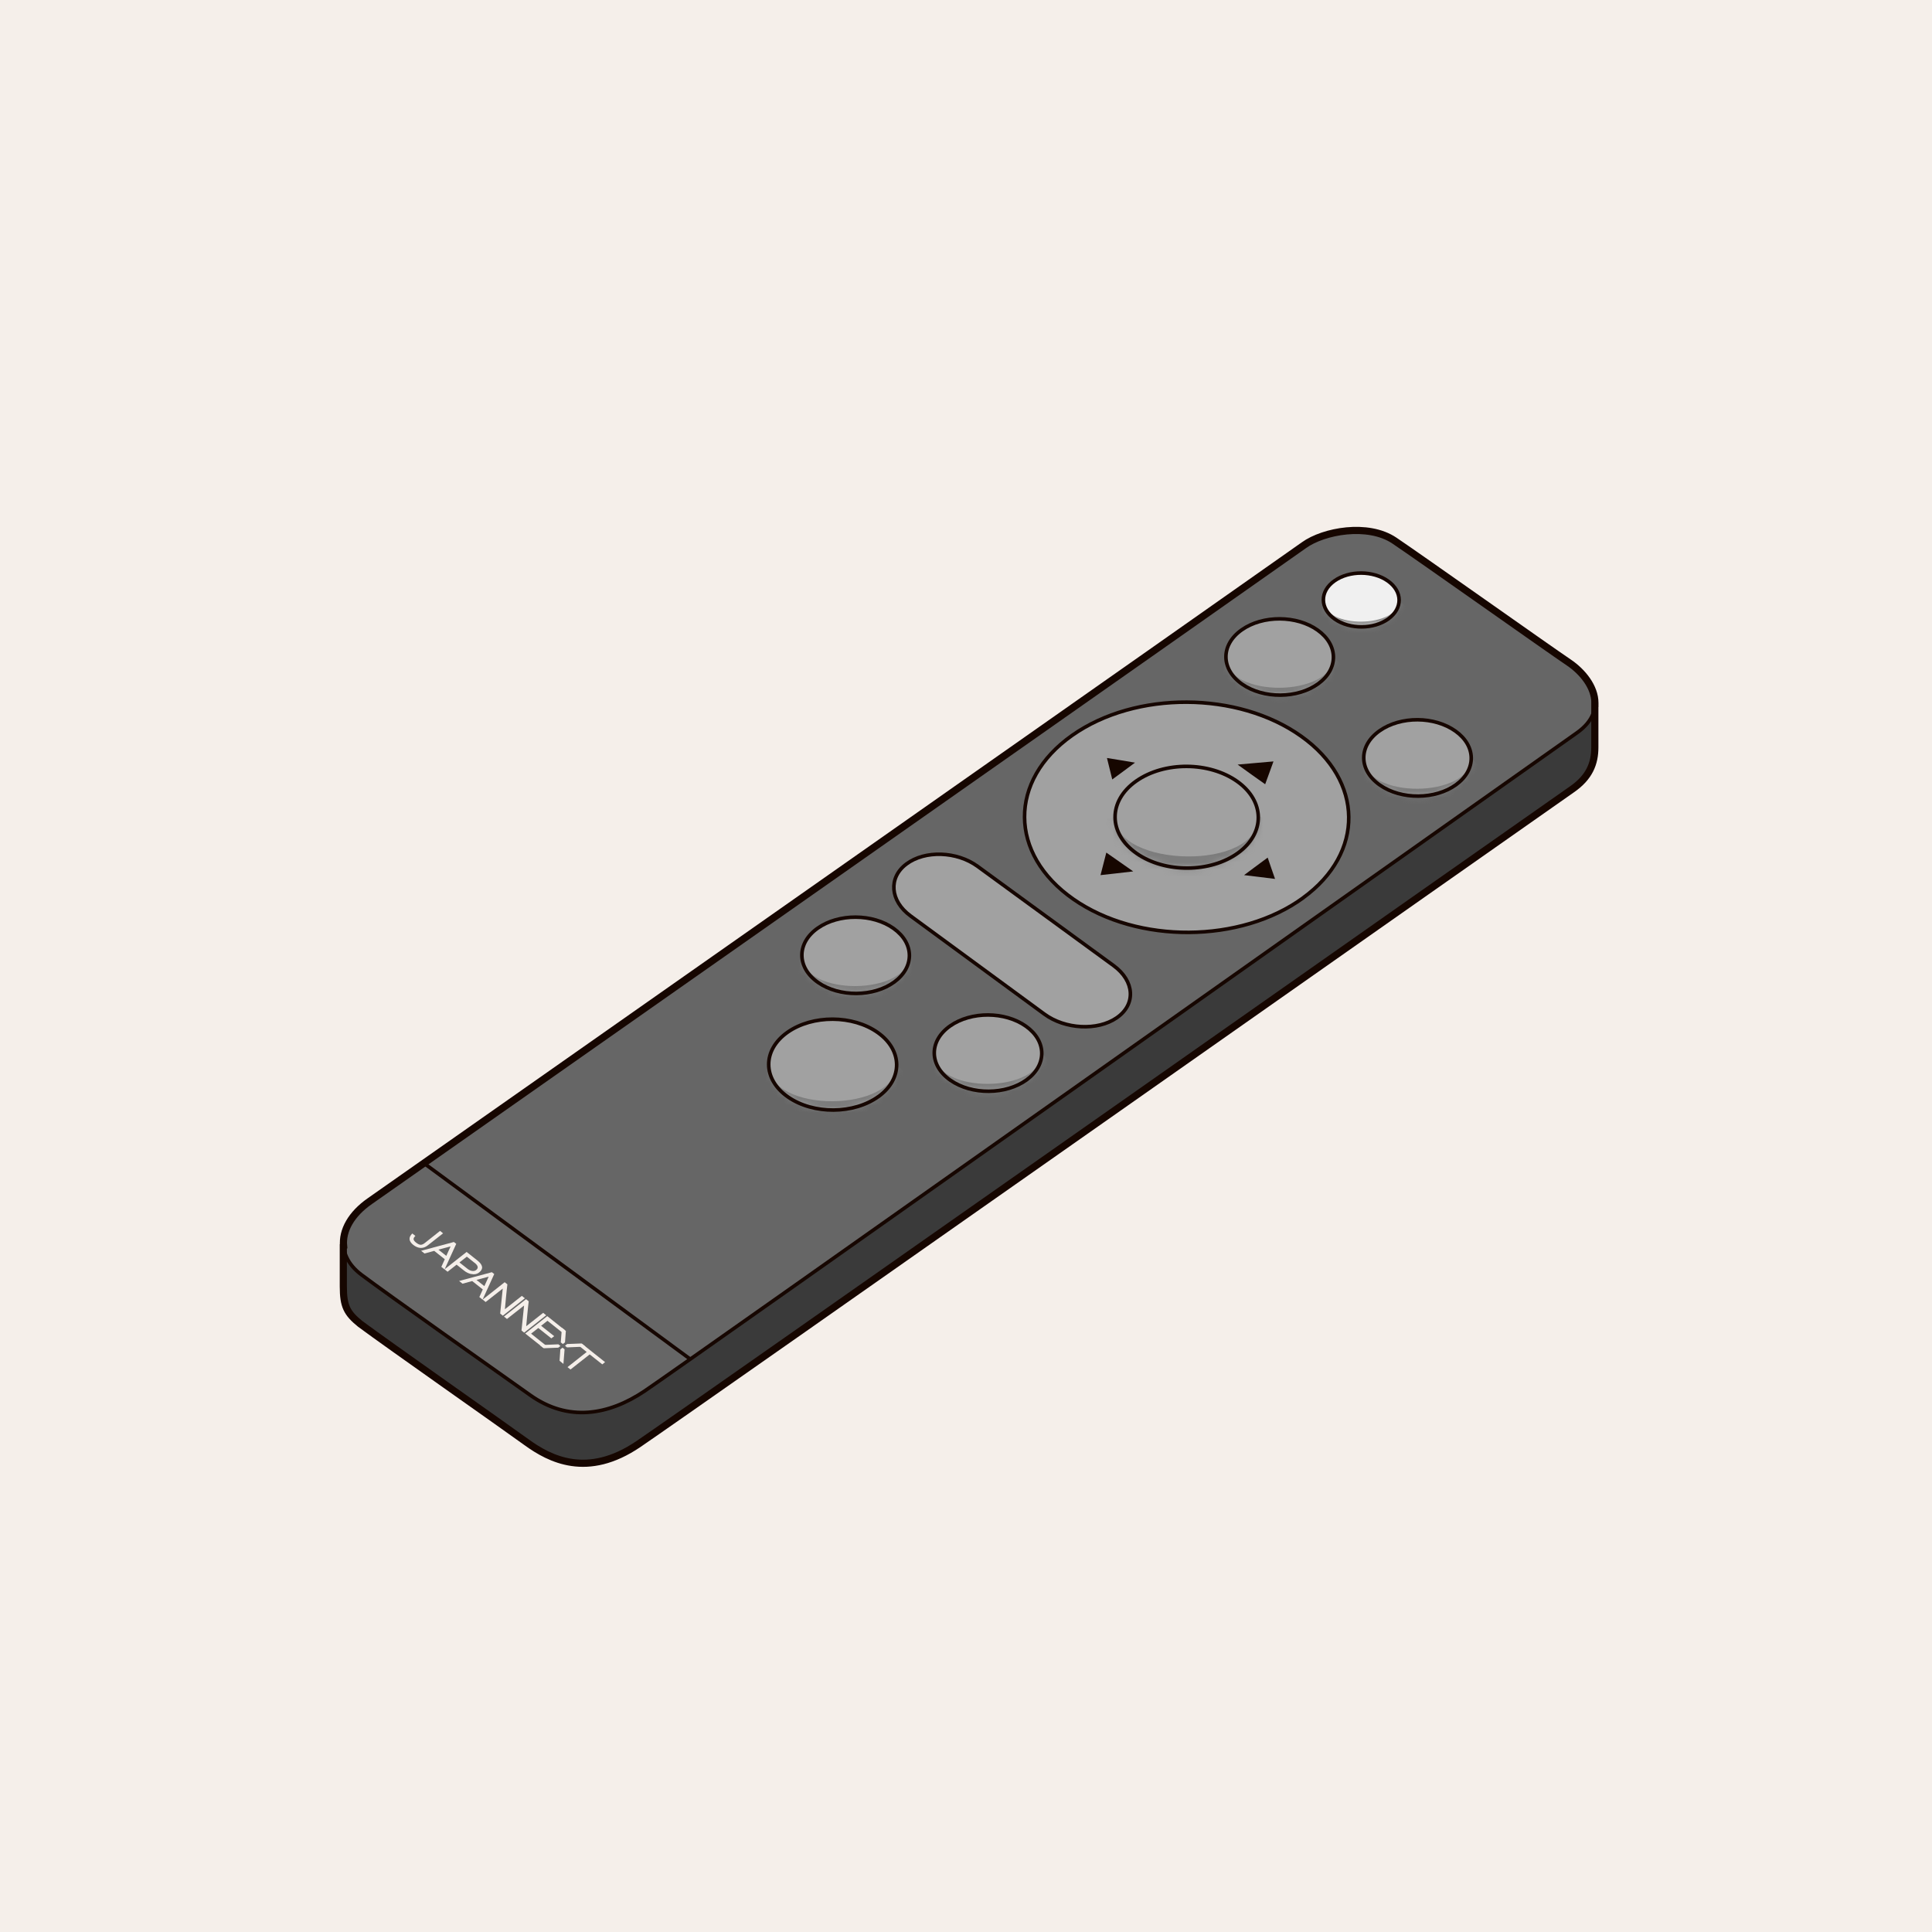 <svg xmlns="http://www.w3.org/2000/svg" fill="none" viewBox="0 0 270 270" height="270" width="270">
<g clip-path="url(#clip0_161_169)">
<rect fill="#F5EFEA" height="270" width="270"></rect>
<path stroke-miterlimit="10" stroke="#F5EFEA" fill="#F5EFEA" d="M270 0H0V270H270V0Z"></path>
<path fill="#3A3A3A" d="M222.89 98.51V104.45C222.89 106.66 222.15 108.62 219.68 110.32C217.21 112.02 96.38 196.96 89.23 201.81C82.08 206.66 76.85 203.92 73.6 201.55C70.34 199.19 54.32 187.96 50.36 185.02C48.49 183.51 47.99 182.53 47.99 179.79V174.17H48.02C48.16 175.6 48.97 176.99 50.49 178.13C54.32 181 68.81 191.21 74.11 194.98C79.4 198.75 85.02 197.79 90.06 194.4C90.67 194 92.93 192.42 96.45 189.94H96.46C122.34 171.76 216.19 105.35 220.34 102.43C222.07 101.21 222.81 99.85 222.89 98.51Z"></path>
<path fill="#666666" d="M222.88 98.23C222.88 96.01 221.15 93.88 219.25 92.6C216.13 90.49 198.57 78.04 194.87 75.55C191.17 73.06 184.98 74.21 182.23 76.19C179.89 77.88 86.7 143.29 59.24 162.56C54.48 165.9 51.7 167.85 51.7 167.85C49.09 169.66 47.79 171.98 48.02 174.16C48.16 175.6 48.97 176.99 50.49 178.13C54.32 181 68.81 191.21 74.11 194.98C79.4 198.75 85.02 197.79 90.06 194.4C90.67 194 92.93 192.42 96.45 189.94H96.46C122.34 171.76 216.19 105.35 220.34 102.43C222.07 101.21 222.81 99.85 222.89 98.51V98.23H222.88ZM173.54 88.02C176.47 85.95 181.22 85.98 184.14 88.06C187.04 90.13 187.09 93.47 184.23 95.55C181.34 97.66 176.57 97.69 173.59 95.61C170.59 93.52 170.57 90.11 173.54 88.02ZM122.78 153.24C119.34 155.74 113.66 155.79 110.11 153.31C106.54 150.82 106.52 146.76 110.05 144.27C113.55 141.81 119.19 141.85 122.67 144.32C126.13 146.78 126.18 150.76 122.78 153.24ZM124.97 137.25C122.08 139.35 117.31 139.39 114.33 137.31C111.33 135.21 111.31 131.8 114.27 129.71C117.21 127.65 121.95 127.68 124.88 129.75C127.78 131.82 127.83 135.16 124.97 137.25ZM143.47 150.91C140.58 153.02 135.81 153.06 132.83 150.97C129.83 148.88 129.81 145.47 132.78 143.38C135.72 141.31 140.46 141.34 143.38 143.42C146.29 145.49 146.33 148.83 143.47 150.91ZM156.06 142.23C153.38 144.08 148.86 143.85 145.95 141.72L127.25 128C125.71 126.86 124.92 125.4 124.92 124C124.92 122.79 125.5 121.62 126.68 120.74C129.26 118.81 133.72 118.96 136.63 121.08L155.63 134.95C157.19 136.08 157.97 137.53 157.97 138.91C157.97 140.16 157.34 141.35 156.06 142.23ZM182.11 125.48C173.4 131.82 159.01 131.94 150.01 125.66C140.97 119.35 140.91 109.06 149.86 102.76C158.72 96.53 173.03 96.62 181.84 102.88C190.61 109.12 190.74 119.2 182.11 125.48ZM186.55 86.53C184.43 85.05 184.42 82.65 186.51 81.18C188.58 79.72 191.92 79.74 193.98 81.2C196.03 82.66 196.06 85.01 194.04 86.48C192.01 87.97 188.65 87.99 186.55 86.53ZM203.49 109.66C200.6 111.77 195.83 111.81 192.85 109.72C189.85 107.63 189.83 104.22 192.8 102.13C195.74 100.06 200.48 100.09 203.4 102.17C206.31 104.24 206.35 107.58 203.49 109.66Z"></path>
<path fill="#A1A1A1" d="M181.84 102.88C173.03 96.62 158.72 96.53 149.86 102.76C140.91 109.06 140.97 119.35 150.01 125.66C159.01 131.94 173.4 131.82 182.11 125.48C190.74 119.2 190.61 109.12 181.84 102.88ZM173.03 119.19C169.18 122 162.83 122.05 158.85 119.27C154.86 116.49 154.83 111.94 158.78 109.16C162.7 106.4 169.02 106.44 172.91 109.21C176.78 111.97 176.84 116.42 173.03 119.19Z"></path>
<path fill="#A1A1A1" d="M173.03 119.19C169.18 122 162.83 122.05 158.85 119.27C154.86 116.49 154.83 111.94 158.78 109.16C162.7 106.4 169.02 106.44 172.91 109.21C176.78 111.97 176.84 116.42 173.03 119.19Z"></path>
<path fill="#A1A1A1" d="M122.78 153.24C119.34 155.74 113.66 155.79 110.11 153.31C106.54 150.82 106.52 146.76 110.05 144.27C113.55 141.81 119.19 141.85 122.67 144.32C126.13 146.78 126.18 150.76 122.78 153.24Z"></path>
<path fill="#A1A1A1" d="M124.97 137.25C122.08 139.35 117.31 139.39 114.33 137.31C111.33 135.21 111.31 131.8 114.27 129.71C117.21 127.65 121.95 127.68 124.88 129.75C127.78 131.82 127.83 135.16 124.97 137.25Z"></path>
<path fill="#A1A1A1" d="M184.23 95.55C181.34 97.66 176.57 97.69 173.59 95.61C170.59 93.52 170.57 90.11 173.54 88.02C176.47 85.95 181.22 85.98 184.14 88.06C187.04 90.13 187.09 93.47 184.23 95.55Z"></path>
<path fill="#F0F0F0" d="M194.04 86.48C192.01 87.97 188.65 87.99 186.55 86.53C184.43 85.05 184.42 82.65 186.51 81.18C188.58 79.72 191.92 79.74 193.98 81.2C196.03 82.66 196.06 85.01 194.04 86.48Z"></path>
<path fill="#A1A1A1" d="M203.49 109.66C200.6 111.77 195.83 111.81 192.85 109.72C189.85 107.63 189.83 104.22 192.8 102.13C195.74 100.06 200.48 100.09 203.4 102.17C206.31 104.24 206.35 107.58 203.49 109.66Z"></path>
<path fill="#A1A1A1" d="M143.47 150.91C140.58 153.02 135.81 153.06 132.83 150.97C129.83 148.88 129.81 145.47 132.78 143.38C135.72 141.31 140.46 141.34 143.38 143.42C146.29 145.49 146.33 148.83 143.47 150.91Z"></path>
<path fill="#A1A1A1" d="M157.97 138.91C157.97 140.16 157.34 141.35 156.06 142.23C153.38 144.08 148.86 143.85 145.95 141.72L127.25 128C125.71 126.86 124.92 125.4 124.92 124C124.92 122.79 125.5 121.62 126.68 120.74C129.26 118.81 133.72 118.96 136.63 121.08L155.63 134.95C157.19 136.08 157.97 137.53 157.97 138.91Z"></path>
<mask height="15" width="21" y="107" x="155" maskUnits="userSpaceOnUse" style="mask-type:luminance" id="mask0_161_169">
<path fill="white" d="M173.03 119.19C169.18 122 162.83 122.05 158.85 119.27C154.86 116.49 154.83 111.94 158.78 109.16C162.7 106.4 169.02 106.44 172.91 109.21C176.78 111.97 176.84 116.42 173.03 119.19Z"></path>
</mask>
<g mask="url(#mask0_161_169)">
<path fill="#7C7C7C" d="M155.84 114.22C155.84 121.21 175.85 121.82 175.85 114.19C179.77 114.21 180.36 120.36 180.36 120.36L162.32 126.4L151.94 115.08L155.84 114.22Z"></path>
</g>
<mask height="12" width="16" y="86" x="171" maskUnits="userSpaceOnUse" style="mask-type:luminance" id="mask1_161_169">
<path fill="white" d="M184.23 95.55C181.34 97.66 176.57 97.69 173.59 95.61C170.59 93.52 170.57 90.11 173.54 88.02C176.47 85.95 181.22 85.98 184.14 88.06C187.04 90.13 187.09 93.47 184.23 95.55Z"></path>
</mask>
<g mask="url(#mask1_161_169)">
<path fill="#7C7C7C" d="M171.32 91.82C171.32 97.64 186.34 97.46 186.34 91.82L188.5 93.97L185.89 101.3L170.23 97.56L171.32 91.82Z"></path>
</g>
<mask height="8" width="12" y="80" x="184" maskUnits="userSpaceOnUse" style="mask-type:luminance" id="mask2_161_169">
<path fill="white" d="M194.05 86.47C192.01 87.95 188.65 87.98 186.55 86.51C184.44 85.04 184.42 82.64 186.51 81.17C188.58 79.71 191.92 79.73 193.98 81.2C196.02 82.66 196.06 85.01 194.04 86.47H194.05Z"></path>
</mask>
<g mask="url(#mask2_161_169)">
<path fill="#7C7C7C" d="M184.95 83.85C184.95 87.95 195.54 87.82 195.54 83.85L197.06 85.36L195.22 90.52L184.18 87.89L184.95 83.85Z"></path>
</g>
<mask height="12" width="16" y="100" x="190" maskUnits="userSpaceOnUse" style="mask-type:luminance" id="mask3_161_169">
<path fill="white" d="M203.49 109.66C200.6 111.77 195.83 111.8 192.85 109.72C189.85 107.63 189.83 104.22 192.8 102.13C195.73 100.06 200.48 100.09 203.4 102.17C206.3 104.24 206.35 107.58 203.49 109.66Z"></path>
</mask>
<g mask="url(#mask3_161_169)">
<path fill="#7C7C7C" d="M190.59 105.93C190.59 111.75 205.61 111.57 205.61 105.93L207.77 108.08L205.16 115.41L189.5 111.67L190.59 105.93Z"></path>
</g>
<mask height="12" width="16" y="141" x="130" maskUnits="userSpaceOnUse" style="mask-type:luminance" id="mask4_161_169">
<path fill="white" d="M143.47 150.91C140.58 153.02 135.81 153.05 132.83 150.97C129.83 148.88 129.81 145.47 132.78 143.38C135.71 141.31 140.46 141.34 143.38 143.42C146.28 145.49 146.33 148.83 143.47 150.91Z"></path>
</mask>
<g mask="url(#mask4_161_169)">
<path fill="#7C7C7C" d="M130.57 147.18C130.57 153 145.59 152.82 145.59 147.18L147.75 149.33L145.14 156.66L129.48 152.92L130.57 147.18Z"></path>
</g>
<mask height="11" width="16" y="128" x="112" maskUnits="userSpaceOnUse" style="mask-type:luminance" id="mask5_161_169">
<path fill="white" d="M124.97 137.25C122.08 139.36 117.31 139.39 114.33 137.31C111.33 135.22 111.31 131.81 114.28 129.72C117.21 127.65 121.96 127.68 124.88 129.76C127.78 131.83 127.83 135.17 124.97 137.25Z"></path>
</mask>
<g mask="url(#mask5_161_169)">
<path fill="#7C7C7C" d="M112.06 133.51C112.06 139.33 127.08 139.15 127.08 133.51L129.24 135.66L126.63 142.99L110.97 139.25L112.06 133.51Z"></path>
</g>
<mask height="14" width="19" y="142" x="107" maskUnits="userSpaceOnUse" style="mask-type:luminance" id="mask6_161_169">
<path fill="white" d="M122.77 153.23C119.33 155.74 113.66 155.78 110.11 153.3C106.54 150.81 106.52 146.76 110.05 144.27C113.54 141.81 119.19 141.84 122.66 144.32C126.11 146.78 126.17 150.76 122.77 153.23Z"></path>
</mask>
<g mask="url(#mask6_161_169)">
<path fill="#7C7C7C" d="M107.42 148.79C107.42 155.71 125.29 155.5 125.29 148.79L127.86 151.35L124.76 160.07L106.13 155.62L107.43 148.8L107.42 148.79Z"></path>
</g>
<path stroke-linejoin="round" stroke-width="0.5" stroke="#160600" d="M51.7 167.85C47.36 170.85 46.66 175.25 50.49 178.13C54.32 181.01 68.81 191.22 74.11 194.98C79.41 198.74 85.02 197.79 90.07 194.41C95.11 191.03 215.62 105.75 220.35 102.43C225.08 99.11 222.39 94.71 219.26 92.6C216.13 90.49 198.58 78.05 194.88 75.56C191.18 73.07 184.99 74.22 182.24 76.2C179.5 78.18 51.71 167.86 51.71 167.86L51.7 167.85Z"></path>
<path stroke-linejoin="round" stroke-width="0.5" stroke="#160600" d="M222.89 98.23V104.44C222.89 106.65 222.15 108.61 219.68 110.31C217.21 112.01 96.38 196.95 89.23 201.8C82.08 206.65 76.85 203.91 73.59 201.54C70.33 199.17 54.31 187.94 50.36 185.01C48.48 183.5 47.99 182.52 47.99 179.78V174.17"></path>
<path stroke-linejoin="round" stroke-width="0.5" stroke="#160600" d="M182.11 125.48C173.4 131.82 159.01 131.94 150.01 125.66C140.96 119.35 140.91 109.06 149.85 102.76C158.71 96.52 173.02 96.61 181.83 102.88C190.6 109.11 190.73 119.2 182.1 125.48H182.11Z"></path>
<path stroke-linejoin="round" stroke-width="0.5" stroke="#160600" d="M173.03 119.19C169.18 121.99 162.83 122.04 158.85 119.27C154.85 116.48 154.83 111.94 158.78 109.16C162.73 106.38 169.01 106.44 172.91 109.21C176.78 111.96 176.84 116.42 173.03 119.19Z"></path>
<path stroke-linejoin="round" stroke-width="0.5" stroke="#160600" d="M122.78 153.23C119.34 155.73 113.67 155.78 110.12 153.3C106.55 150.81 106.53 146.75 110.06 144.26C113.56 141.8 119.2 141.83 122.68 144.31C126.14 146.77 126.19 150.75 122.79 153.23H122.78Z"></path>
<path stroke-linejoin="round" stroke-width="0.5" stroke="#160600" d="M124.97 137.24C122.08 139.34 117.31 139.38 114.33 137.3C111.33 135.21 111.31 131.8 114.28 129.71C117.22 127.64 121.96 127.67 124.88 129.75C127.79 131.82 127.83 135.16 124.97 137.24Z"></path>
<path stroke-linejoin="round" stroke-width="0.5" stroke="#160600" d="M184.23 95.55C181.34 97.65 176.57 97.69 173.59 95.61C170.59 93.52 170.57 90.11 173.54 88.02C176.48 85.95 181.22 85.98 184.14 88.06C187.05 90.13 187.09 93.47 184.23 95.55Z"></path>
<path stroke-linejoin="round" stroke-width="0.5" stroke="#160600" d="M194.04 86.48C192 87.96 188.64 87.99 186.54 86.52C184.43 85.04 184.41 82.64 186.5 81.17C188.57 79.71 191.91 79.73 193.97 81.2C196.03 82.67 196.05 85.01 194.03 86.48H194.04Z"></path>
<path stroke-linejoin="round" stroke-width="0.5" stroke="#160600" d="M203.49 109.66C200.6 111.76 195.83 111.8 192.85 109.72C189.85 107.63 189.83 104.22 192.8 102.13C195.77 100.04 200.48 100.09 203.4 102.17C206.31 104.24 206.35 107.58 203.49 109.66Z"></path>
<path stroke-linejoin="round" stroke-width="0.5" stroke="#160600" d="M143.47 150.91C140.58 153.01 135.81 153.05 132.83 150.97C129.83 148.88 129.81 145.47 132.78 143.38C135.72 141.31 140.46 141.34 143.38 143.42C146.29 145.49 146.33 148.83 143.47 150.91Z"></path>
<path stroke-linejoin="round" stroke-width="0.5" stroke="#160600" d="M59.24 162.56L96.46 189.94"></path>
<path stroke-linejoin="round" stroke-width="0.5" stroke="#160600" d="M155.63 134.95L136.63 121.08C133.72 118.95 129.26 118.81 126.68 120.74C124.12 122.65 124.38 125.9 127.25 128L145.95 141.72C148.85 143.85 153.37 144.09 156.06 142.24C158.77 140.37 158.58 137.11 155.63 134.95Z"></path>
<path fill="#F5EFEA" d="M72.88 185.94L73.24 182.45L70.85 184.33L70.43 183.99L73.51 181.56L73.89 181.86C73.83 182.31 73.77 182.9 73.7 183.62C73.62 184.49 73.57 185.07 73.54 185.34L75.91 183.47L76.33 183.81L73.25 186.24L72.87 185.93L72.88 185.94Z"></path>
<path fill="#F5EFEA" d="M57.76 173.98C57.11 173.46 57.06 172.93 57.62 172.38L58.05 172.72C57.87 172.9 57.78 173.05 57.8 173.19C57.81 173.33 57.93 173.48 58.14 173.65C58.39 173.85 58.6 173.95 58.78 173.96C58.96 173.96 59.16 173.88 59.38 173.7L61.5 172.02L61.92 172.36L59.77 174.05C59.46 174.3 59.12 174.41 58.78 174.4C58.43 174.38 58.09 174.24 57.75 173.97L57.76 173.98Z"></path>
<path fill="#F5EFEA" d="M61.68 177.04L62.16 175.98L60.68 174.81L59.33 175.18L58.85 174.8L63.43 173.57L63.76 173.83L62.13 177.41L61.67 177.04H61.68ZM62.96 174.19L61.27 174.64L62.37 175.51L62.97 174.19H62.96Z"></path>
<path fill="#F5EFEA" d="M65.83 178.05C65.49 177.97 65.15 177.81 64.83 177.55L63.81 176.74L62.55 177.73L62.13 177.39L65.21 174.96L66.7 176.14C67.5 176.77 67.59 177.33 66.97 177.82C66.66 178.07 66.27 178.14 65.83 178.04V178.05ZM66.33 176.49L65.24 175.62L64.21 176.43L65.31 177.3C65.52 177.47 65.74 177.57 65.95 177.61C66.19 177.65 66.38 177.61 66.54 177.49C66.89 177.21 66.83 176.88 66.33 176.48V176.49Z"></path>
<path fill="#F5EFEA" d="M66.99 181.26L67.47 180.2L65.99 179.03L64.64 179.4L64.16 179.02L68.74 177.79L69.07 178.05L67.44 181.63L66.98 181.26H66.99ZM68.28 178.42L66.59 178.87L67.69 179.74L68.29 178.42H68.28Z"></path>
<path fill="#F5EFEA" d="M69.9 183.57L70.26 180.08L67.87 181.96L67.45 181.62L70.53 179.19L70.91 179.49C70.85 179.94 70.79 180.53 70.72 181.25C70.64 182.12 70.59 182.7 70.56 182.97L72.93 181.1L73.35 181.44L70.27 183.87L69.89 183.56L69.9 183.57Z"></path>
<path fill="#F5EFEA" d="M73.4 186.36L76.48 183.93L78.96 185.91L78.57 186.22L76.51 184.58L75.62 185.28L77.45 186.73L77.05 187.04L75.23 185.59L74.22 186.38L76.3 188.04L75.91 188.35L73.4 186.36Z"></path>
<path fill="#F5EFEA" d="M78.9 188.57L78.61 188.34L78.31 188.58L78.2 190.17L78.74 190.61L78.9 188.57Z"></path>
<path fill="#F5EFEA" d="M78.32 188.1L78.03 187.87L75.44 187.98L75.99 188.42L78.02 188.34L78.32 188.1Z"></path>
<path fill="#F5EFEA" d="M78.37 187.6L78.66 187.83L78.96 187.6L79.08 186L78.53 185.56L78.37 187.6Z"></path>
<path fill="#F5EFEA" d="M78.96 188.07L79.24 188.3L81.83 188.19L81.28 187.75L79.26 187.83L78.96 188.07Z"></path>
<path fill="#F5EFEA" d="M82.41 189.28L79.73 191.39L79.31 191.06L81.99 188.94L80.94 188.1L81.33 187.79L84.56 190.36L84.17 190.67L82.41 189.28Z"></path>
<path fill="#160600" d="M174.88 108.23L172.96 106.85L175.46 106.63L177.97 106.41L177.39 108.01L176.81 109.6L174.88 108.23Z"></path>
<path fill="#160600" d="M154.17 120.86L153.8 122.3L155.87 122.07L158.37 121.78L156.47 120.45L154.61 119.15L154.17 120.86Z"></path>
<path fill="#160600" d="M175.51 121.07L177.16 119.85L177.67 121.34L178.19 122.83L176.03 122.56L173.86 122.3L175.51 121.07Z"></path>
<path fill="#160600" d="M157.03 107.76L155.44 108.93L155.07 107.43L154.7 105.93L156.66 106.25L158.62 106.58L157.03 107.76Z"></path>
<path stroke-miterlimit="10" stroke="#160600" d="M222.89 98.32V98.23C222.89 96.01 221.16 93.88 219.25 92.59C216.12 90.48 198.57 78.04 194.87 75.55C191.17 73.06 184.98 74.21 182.23 76.19C179.49 78.17 51.7 167.85 51.7 167.85C49.09 169.66 47.8 171.97 48.02 174.16L47.98 174.18V179.79C47.98 182.53 48.48 183.51 50.35 185.02C54.31 187.96 70.33 199.19 73.58 201.55C76.84 203.91 82.07 206.66 89.22 201.81C96.37 196.96 217.2 112.02 219.67 110.32C222.14 108.62 222.88 106.66 222.88 104.45V98.44C222.88 98.44 222.88 98.36 222.88 98.32H222.89Z"></path>
</g>
<defs>
<clipPath id="clip0_161_169">
<rect fill="white" height="270" width="270"></rect>
</clipPath>
</defs>
</svg>
